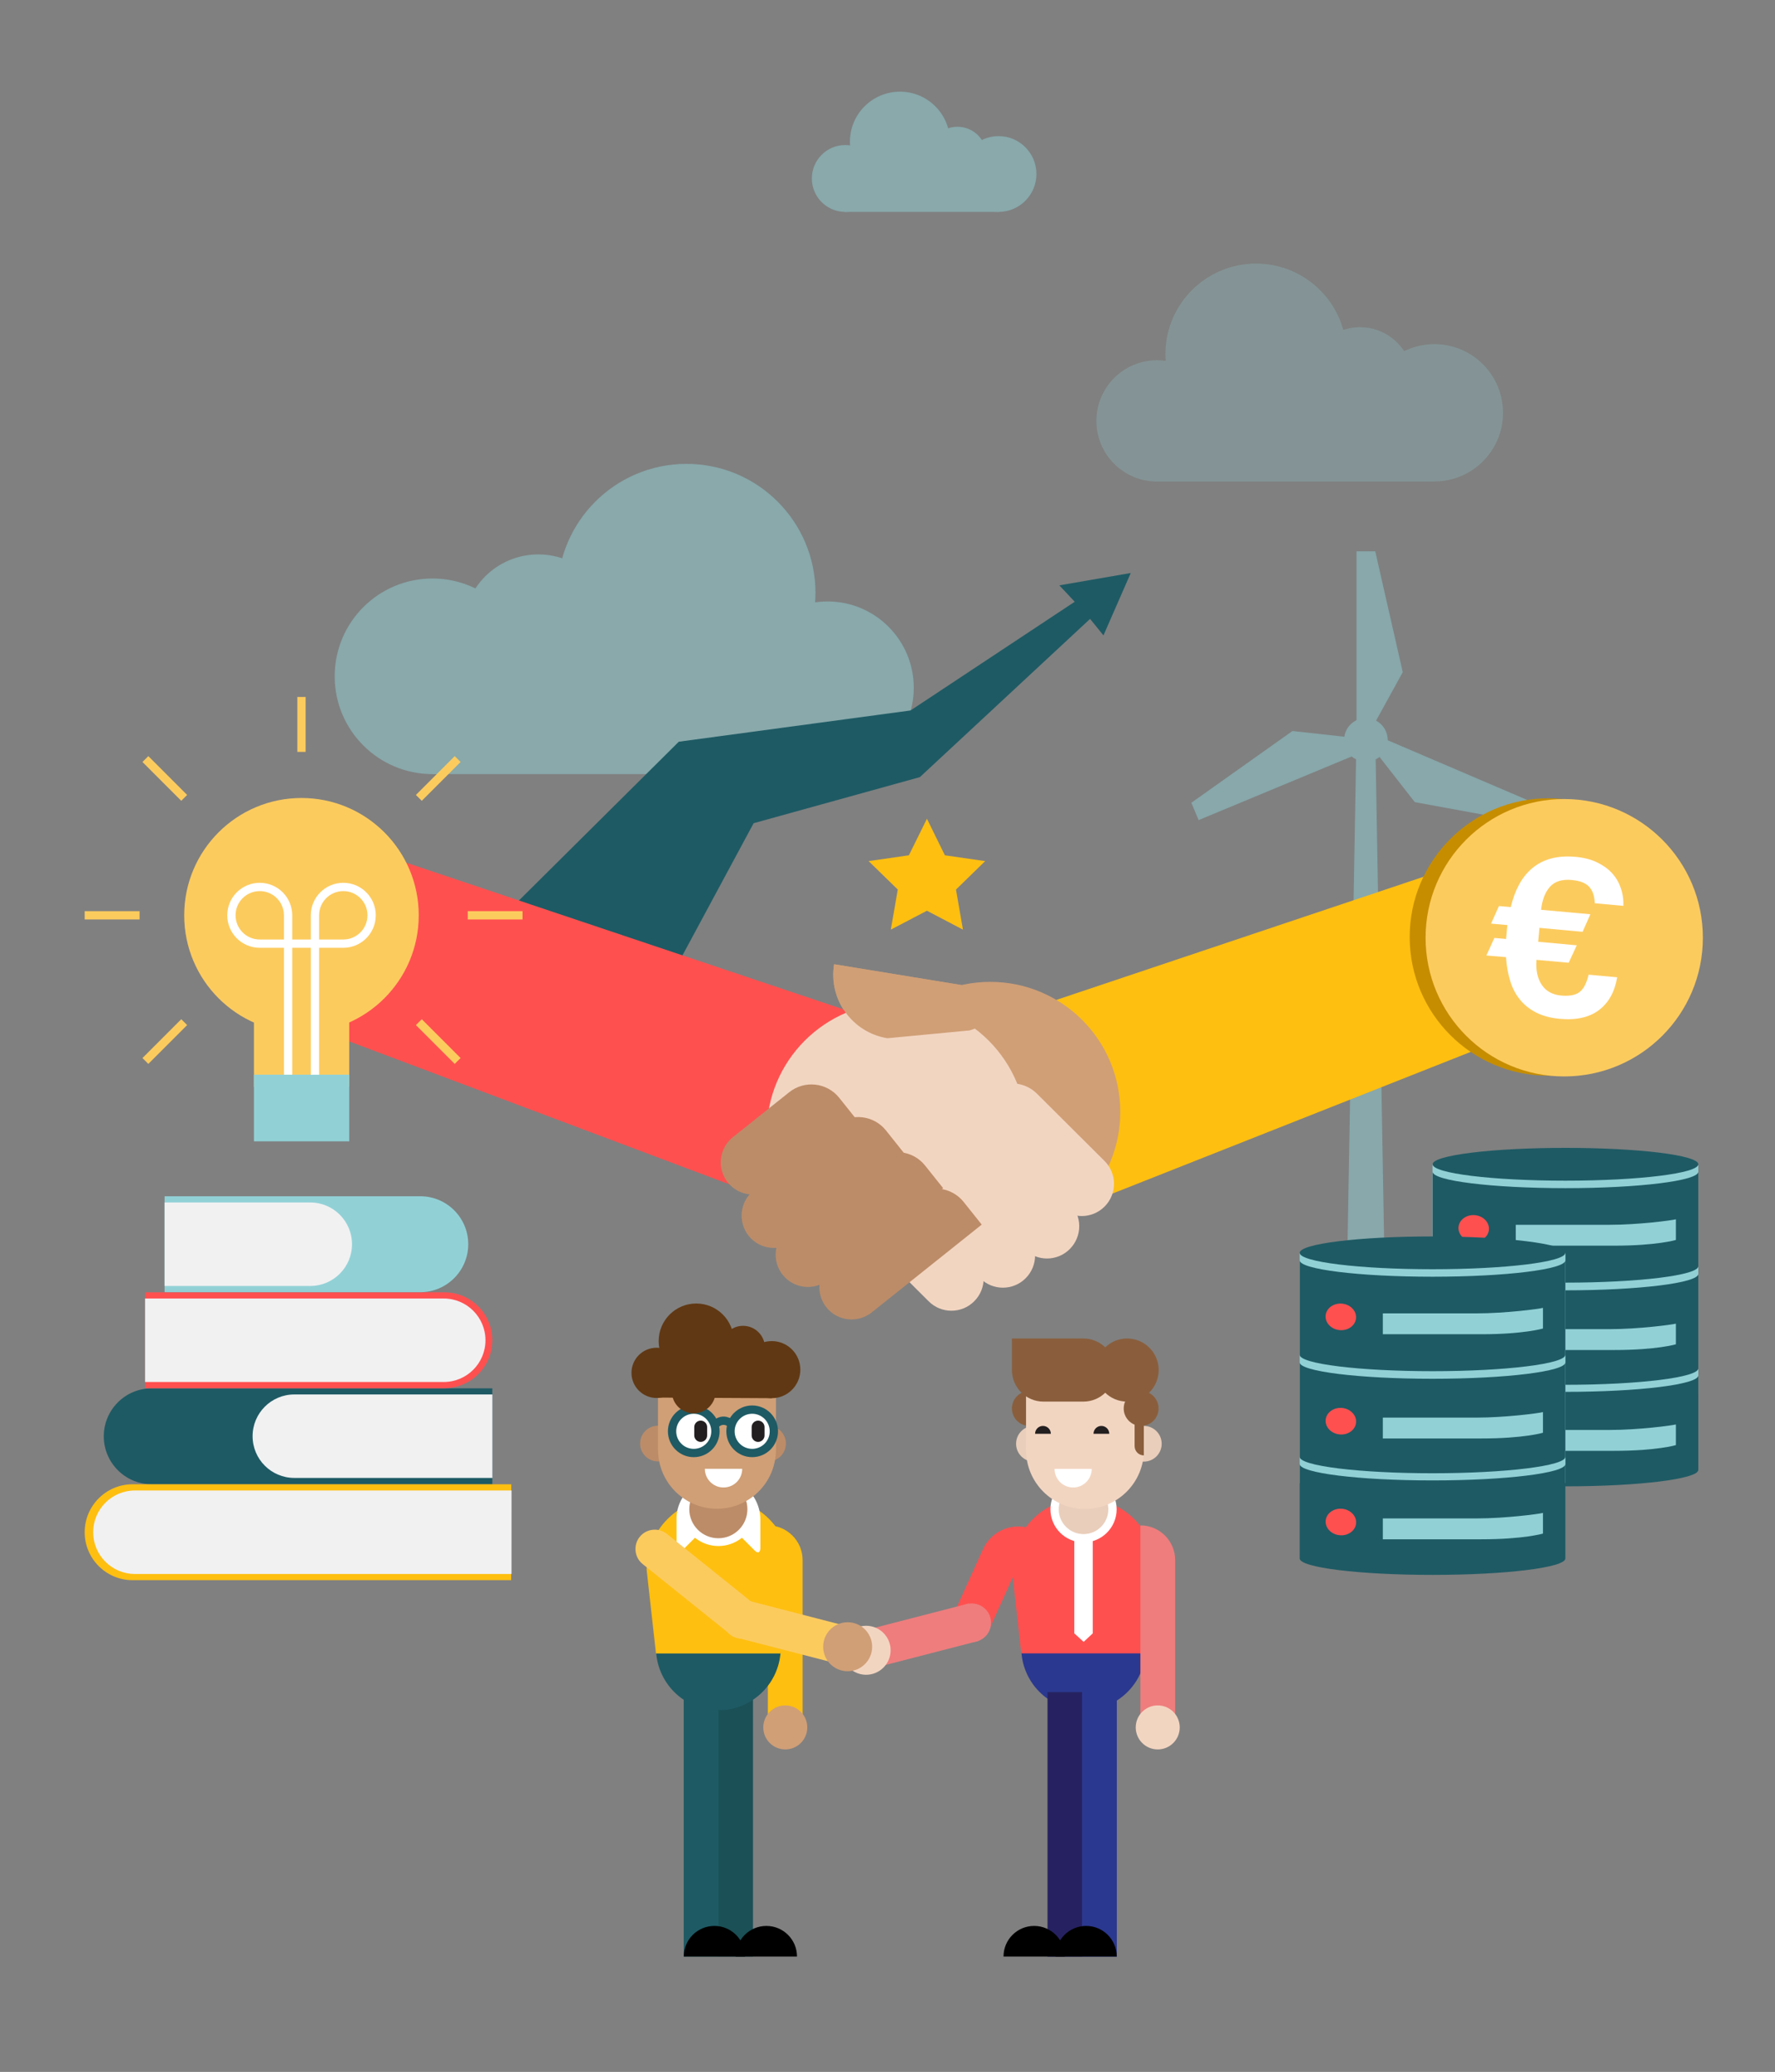 <?xml version="1.0" encoding="utf-8"?>
<!-- Generator: Adobe Illustrator 25.3.1, SVG Export Plug-In . SVG Version: 6.00 Build 0)  -->
<svg version="1.1" xmlns="http://www.w3.org/2000/svg" xmlns:xlink="http://www.w3.org/1999/xlink" x="0px" y="0px"
	 width="1710.4px" height="1995.6px" viewBox="0 0 1710.4 1995.6" style="enable-background:new 0 0 1710.4 1995.6;"
	 xml:space="preserve">
<rect x="0" y="0" width="1710.4" height="1995.6" fill="#808080" stroke="none"/>
<style type="text/css">
	.st0{fill:#91D1D6;}
	.st1{fill:#FEBF10;}
	.st2{fill:#D09F76;}
	.st3{opacity:0.5;fill:#91D1D6;}
	.st4{fill:#FFFFFF;}
	.st5{opacity:0.75;fill:#91D1D6;}
	.st6{opacity:0.5;fill:#FFFFFF;}
	.st7{opacity:0.25;fill:#91D1D6;}
	.st8{opacity:0.5;}
	.st9{opacity:0.75;fill:#FFFFFF;}
	.st10{fill:#006838;}
	.st11{fill:#1E5A64;}
	.st12{fill:#BE1E2D;}
	.st13{fill:#BC8C68;}
	.st14{fill:#DBC2B0;}
	.st15{fill:none;stroke:#1E5A64;stroke-width:8;stroke-miterlimit:10;}
	.st16{fill:#FFFFFF;stroke:#1E5A64;stroke-width:8;stroke-miterlimit:10;}
	.st17{fill:#231F20;}
	.st18{fill:#F2D5C1;}
	.st19{fill:none;stroke:#006838;stroke-width:8;stroke-miterlimit:10;}
	.st20{fill:#FFFFFF;stroke:#006838;stroke-width:8;stroke-miterlimit:10;}
	.st21{fill:#FF5050;}
	.st22{fill:none;}
	.st23{fill:#603813;}
	.st24{fill:#1A5056;}
	.st25{fill:none;stroke:#D08276;stroke-width:8;stroke-linecap:round;stroke-linejoin:round;stroke-miterlimit:10;}
	.st26{fill:#FFFFFF;stroke:#FFFFFF;stroke-width:8;stroke-miterlimit:10;}
	.st27{fill:#FCCB5E;}
	.st28{fill:none;stroke:#231F20;stroke-width:8;stroke-miterlimit:10;}
	.st29{opacity:0.9;fill:#1E5A64;stroke:#231F20;stroke-width:8;stroke-miterlimit:10;}
	.st30{fill:none;stroke:#231F20;stroke-width:8;stroke-linecap:round;stroke-linejoin:round;stroke-miterlimit:10;}
	.st31{fill:#D8A884;}
	.st32{fill:none;stroke:#FFFFFF;stroke-width:3;stroke-miterlimit:10;}
	.st33{fill:none;stroke:#91D1D6;stroke-width:3;stroke-miterlimit:10;}
	.st34{opacity:0.25;}
	.st35{fill:#8A5E3C;}
	.st36{fill:#262261;}
	.st37{fill:#2B388F;}
	.st38{fill:#E9CEBB;}
	.st39{fill:none;stroke:#FFFFFF;stroke-width:8;stroke-miterlimit:10;}
	.st40{fill:#EF7D7D;}
	.st41{opacity:0.75;}
	.st42{fill:#184A4C;}
	.st43{opacity:0.5;fill:#1E5A64;}
	.st44{fill:#C68D00;}
	.st45{fill:#F1F1F2;}
	.st46{fill:none;stroke:#FCCB5E;stroke-width:8;stroke-miterlimit:10;}
</style>
<g id="Layer_1">
</g>
<g id="Layer_2">
</g>
<g id="Layer_3">
	<g class="st34">
		<circle class="st0" cx="1114.9" cy="405.4" r="58.4"/>
		<circle class="st0" cx="1382.2" cy="397.6" r="66.1"/>
		<circle class="st0" cx="1210.3" cy="341.2" r="87.3"/>
		<circle class="st0" cx="1310.5" cy="366" r="50.8"/>
		<polygon class="st0" points="1382.2,398.4 1165.3,346.5 1113.5,463.8 1382.2,463.8 		"/>
	</g>
	<g class="st8">
		<circle class="st0" cx="797.4" cy="662.4" r="83.1"/>
		<circle class="st0" cx="416.7" cy="651.4" r="94.2"/>
		<circle class="st0" cx="661.5" cy="571.1" r="124.3"/>
		<circle class="st0" cx="518.7" cy="606.4" r="72.4"/>
		<polygon class="st0" points="416.7,652.5 725.5,578.6 799.3,745.6 416.7,745.6 		"/>
	</g>
	<polygon class="st11" points="450.3,916.7 654.1,714.4 877.4,684.3 1035.6,579.6 1020.8,563.8 1089.6,551.9 1063.3,612 
		1050.4,596.1 886.4,748.5 726.2,792.9 649.7,934.9 	"/>
	<path class="st3" d="M1337.2,713c0-0.1,0-0.2,0-0.3c0-8-4.5-15-11.2-18.6l25.7-46.7l-26.5-116.4h-18.1v162.7
		c-6.2,3-10.7,8.9-11.7,15.9l-50-5.5l-97.4,69.1l7,16.7l147.5-61.3c1.3,1.1,2.7,2,4.2,2.8l-8.8,500.6h36.5l-8.8-500.6
		c1.5-0.7,2.8-1.6,4.1-2.6l-0.2,0.5l33.8,43.3l117.4,21.5l7.1-16.7L1337.2,713z"/>
	<g class="st8">
		<circle class="st0" cx="814.5" cy="171.9" r="32.2"/>
		<circle class="st0" cx="962.2" cy="167.6" r="36.5"/>
		<circle class="st0" cx="867.2" cy="136.5" r="48.2"/>
		<circle class="st0" cx="922.6" cy="150.2" r="28.1"/>
		<polygon class="st0" points="962.2,168 842.4,139.4 813.8,204.1 962.2,204.1 		"/>
	</g>
	<g>
		<polygon class="st1" points="942.4,988.4 1005.3,1176 1536.2,966.1 1534.9,789.8 		"/>
		<circle class="st2" cx="954.2" cy="1071" r="125.3"/>
		<path class="st2" d="M1009.1,1025.3l10-61.3l-215.4-35.2l0,0c-5.5,33.9,17.4,65.8,51.3,71.3L1009.1,1025.3z"/>
		<polygon class="st21" points="843.8,982.6 780.9,1170.1 252.5,971.5 251.2,783.9 		"/>
		<circle class="st18" cx="864.1" cy="1090.9" r="125.3"/>
		<path class="st18" d="M938.8,1253.3L938.8,1253.3c-12.1,12.2-31.8,12.2-43.9,0.1l-115.7-115.2l19.6-19.7
			c13.4-13.4,35.1-13.5,48.5-0.1l91.4,91C950.9,1221.5,950.9,1241.2,938.8,1253.3z"/>
		<path class="st18" d="M988.4,1231.1L988.4,1231.1c-12.1,12.2-31.8,12.2-43.9,0.1l-120.9-120.3l19.6-19.7
			c13.4-13.4,35.1-13.5,48.5-0.1l96.6,96.1C1000.4,1199.2,1000.5,1218.9,988.4,1231.1z"/>
		<path class="st18" d="M1030.9,1203L1030.9,1203c-12.1,12.2-31.8,12.2-43.9,0.1l-115.7-115.2l19.6-19.7
			c13.4-13.4,35.1-13.5,48.5-0.1l91.4,91C1043,1171.2,1043,1190.8,1030.9,1203z"/>
		<path class="st18" d="M1064.4,1162.1L1064.4,1162.1c-12.1,12.2-31.8,12.2-43.9,0.1l-89.3-88.9l19.6-19.7
			c13.4-13.4,35.1-13.5,48.5-0.1l65,64.7C1076.5,1130.3,1076.5,1150,1064.4,1162.1z"/>
		<g>
			<path class="st13" d="M796.3,1259.2L796.3,1259.2c10.7,13.4,30.2,15.6,43.7,4.9l106-84.6l-17.4-21.8
				c-11.8-14.8-33.4-17.2-48.2-5.4l-79.2,63.2C787.8,1226.2,785.6,1245.8,796.3,1259.2z"/>
			<path class="st13" d="M754.2,1227.9L754.2,1227.9c10.7,13.4,30.2,15.6,43.7,4.9l110.9-88.4l-17.4-21.8
				c-11.8-14.8-33.4-17.2-48.2-5.4l-84.1,67.1C745.7,1195,743.5,1214.5,754.2,1227.9z"/>
			<path class="st13" d="M721.4,1190.3L721.4,1190.3c10.7,13.4,30.2,15.6,43.7,4.9l105.9-84.5c0.1,0,0.1-0.1,0-0.2l-17.2-21.6
				c-11.8-14.9-33.5-17.3-48.4-5.5l-79.1,63.1C712.9,1157.3,710.7,1176.8,721.4,1190.3z"/>
			<path class="st13" d="M701.3,1138.9L701.3,1138.9c10.7,13.4,30.2,15.6,43.7,4.9l81.1-64.6l-17.4-21.8
				c-11.8-14.8-33.4-17.2-48.2-5.4l-54.3,43.3C692.8,1106,690.6,1125.5,701.3,1138.9z"/>
		</g>
		<path class="st2" d="M934.2,992.5l85-28.6l-215.4-35.2l0,0c-5.5,33.9,17.4,65.8,51.3,71.3L934.2,992.5z"/>
	</g>
	<g>
		<rect x="1380.4" y="1121.4" class="st0" width="256.1" height="221.8"/>
		<g>
			<g>
				<ellipse class="st11" cx="1508.5" cy="1121.4" rx="128" ry="15.8"/>
				<path class="st11" d="M1508.5,1144.4c-70.7,0-128-7.1-128-15.8v91c0,8.7,57.3,15.8,128,15.8c70.7,0,128-7.1,128-15.8v-91
					C1636.5,1137.3,1579.2,1144.4,1508.5,1144.4z"/>
				<path class="st11" d="M1508.5,1242.8c-70.7,0-128-7.1-128-15.8v91c0,8.7,57.3,15.8,128,15.8c70.7,0,128-7.1,128-15.8v-91
					C1636.5,1235.7,1579.2,1242.8,1508.5,1242.8z"/>
				<path class="st11" d="M1508.5,1340.6c-70.7,0-128-7.1-128-15.8v91c0,8.7,57.3,15.8,128,15.8c70.7,0,128-7.1,128-15.8v-91
					C1636.5,1333.5,1579.2,1340.6,1508.5,1340.6z"/>
			</g>
			
				<ellipse transform="matrix(9.089950e-02 -0.996 0.996 9.089950e-02 112.343 2489.813)" class="st21" cx="1419.9" cy="1183.4" rx="12.8" ry="14.7"/>
			<path class="st0" d="M1460.6,1179.7c0,0,74.7,0,90.6,0c27.3,0,59.5-4.2,63.7-5.3v19.9c0,0-18.4,5.5-59.3,5.5c-22.7,0-95,0-95,0
				V1179.7z"/>
			
				<ellipse transform="matrix(9.089950e-02 -0.996 0.996 9.089950e-02 12.286 2581.153)" class="st21" cx="1419.9" cy="1283.8" rx="12.8" ry="14.7"/>
			<path class="st0" d="M1460.6,1280.2c0,0,74.7,0,90.6,0c27.3,0,59.5-4.2,63.7-5.3v19.9c0,0-18.4,5.5-59.3,5.5c-22.7,0-95,0-95,0
				V1280.2z"/>
			
				<ellipse transform="matrix(9.089950e-02 -0.996 0.996 9.089950e-02 -84.407 2669.422)" class="st21" cx="1419.9" cy="1380.9" rx="12.8" ry="14.7"/>
			<path class="st0" d="M1460.6,1377.3c0,0,74.7,0,90.6,0c27.3,0,59.5-4.2,63.7-5.3v19.9c0,0-18.4,5.5-59.3,5.5c-22.7,0-95,0-95,0
				V1377.3z"/>
		</g>
	</g>
	<g>
		<rect x="1252.4" y="1206.7" class="st0" width="256.1" height="221.8"/>
		<g>
			<g>
				<ellipse class="st11" cx="1380.4" cy="1206.7" rx="128" ry="15.8"/>
				<path class="st11" d="M1380.4,1229.7c-70.7,0-128-7.1-128-15.8v91c0,8.7,57.3,15.8,128,15.8c70.7,0,128-7.1,128-15.8v-91
					C1508.5,1222.6,1451.1,1229.7,1380.4,1229.7z"/>
				<path class="st11" d="M1380.4,1328c-70.7,0-128-7.1-128-15.8v91c0,8.7,57.3,15.8,128,15.8c70.7,0,128-7.1,128-15.8v-91
					C1508.5,1320.9,1451.1,1328,1380.4,1328z"/>
				<path class="st11" d="M1380.4,1425.9c-70.7,0-128-7.1-128-15.8v91c0,8.7,57.3,15.8,128,15.8c70.7,0,128-7.1,128-15.8v-91
					C1508.5,1418.8,1451.1,1425.9,1380.4,1425.9z"/>
			</g>
			
				<ellipse transform="matrix(9.089950e-02 -0.996 0.996 9.089950e-02 -88.937 2439.801)" class="st21" cx="1291.9" cy="1268.6" rx="12.8" ry="14.7"/>
			<path class="st0" d="M1332.5,1265c0,0,74.7,0,90.6,0c27.3,0,59.5-4.2,63.7-5.3v19.9c0,0-18.4,5.5-59.3,5.5c-22.7,0-95,0-95,0
				V1265z"/>
			
				<ellipse transform="matrix(9.089950e-02 -0.996 0.996 9.089950e-02 -188.994 2531.141)" class="st21" cx="1291.9" cy="1369.1" rx="12.8" ry="14.7"/>
			<path class="st0" d="M1332.5,1365.4c0,0,74.7,0,90.6,0c27.3,0,59.5-4.2,63.7-5.3v19.9c0,0-18.4,5.5-59.3,5.5c-22.7,0-95,0-95,0
				V1365.4z"/>
			
				<ellipse transform="matrix(9.089950e-02 -0.996 0.996 9.089950e-02 -285.687 2619.41)" class="st21" cx="1291.9" cy="1466.2" rx="12.8" ry="14.7"/>
			<path class="st0" d="M1332.5,1462.5c0,0,74.7,0,90.6,0c27.3,0,59.5-4.2,63.7-5.3v19.9c0,0-18.4,5.5-59.3,5.5c-22.7,0-95,0-95,0
				V1462.5z"/>
		</g>
	</g>
	<g>
		<circle class="st44" cx="1492" cy="902.5" r="133.6"/>
		<circle class="st27" cx="1507.3" cy="903.2" r="133.6"/>
		<g>
			<path class="st4" d="M1432.3,920.3l7.7-16.9l11.3,1l1.2-13.4l-15.7-1.4l7.6-16.9l11.4,1c1.9-8,4.5-15.2,7.9-21.5
				c3.4-6.3,7.6-11.6,12.7-15.9c5.1-4.3,11-7.4,17.9-9.3c6.9-1.9,14.8-2.5,23.9-1.7c7.8,0.7,14.6,2.4,20.3,5.1
				c5.7,2.7,10.5,6,14.4,10.1c3.9,4.1,6.8,8.9,8.7,14.3c2,5.5,2.9,11.4,2.7,17.7l-27.5-2.5c-0.4-7.1-2.2-12.5-5.6-16
				c-3.4-3.6-8.9-5.7-16.6-6.4c-9.5-0.9-16.6,1.4-21.2,6.7c-4.6,5.3-7.4,12.7-8.4,22l47.5,4.3l-7.5,16.9l-41.6-3.8l-1.2,13.4
				l37.2,3.4l-7.8,16.8l-31-2.8c-0.8,9.8,0.9,17.8,5,24c4.1,6.2,10.4,9.6,18.8,10.4c8,0.7,13.9-0.4,17.8-3.5c3.9-3,6.7-8.6,8.6-16.6
				l27.5,2.5c-2.3,13.9-8.1,24.4-17.4,31.5c-9.3,7.1-22,10-38,8.5c-8.7-0.8-16.1-2.8-22.4-5.9c-6.3-3.2-11.5-7.3-15.7-12.4
				c-4.2-5.1-7.4-11.1-9.5-18c-2.2-6.9-3.5-14.6-4.1-23.1L1432.3,920.3z"/>
		</g>
	</g>
	<path class="st11" d="M474.5,1429.6H146.2c-25.5,0-46.2-20.7-46.2-46.2v0c0-25.5,20.7-46.2,46.2-46.2h328.2V1429.6z"/>
	<path class="st45" d="M474.5,1423.5H283.6c-22.2,0-40.2-18-40.2-40.2v0c0-22.2,18-40.2,40.2-40.2h190.9V1423.5z"/>
	<path class="st21" d="M139.9,1337.1h288.3c25.5,0,46.2-20.7,46.2-46.2v0c0-25.5-20.7-46.2-46.2-46.2H139.9V1337.1z"/>
	<path class="st45" d="M139.8,1331.1h287.8c22.2,0,40.2-18,40.2-40.2v0c0-22.2-18-40.2-40.2-40.2H139.8V1331.1z"/>
	<path class="st0" d="M158.6,1152.2H405c25.5,0,46.2,20.7,46.2,46.2v0c0,25.5-20.7,46.2-46.2,46.2H158.6V1152.2z"/>
	<path class="st45" d="M158.6,1158.2H299c22.2,0,40.2,18,40.2,40.2v0c0,22.2-18,40.2-40.2,40.2H158.6V1158.2z"/>
	<path class="st1" d="M492.7,1429.6H127.8c-25.5,0-46.2,20.7-46.2,46.2l0,0c0,25.5,20.7,46.2,46.2,46.2l364.8,0L492.7,1429.6z"/>
	<path class="st45" d="M492.9,1435.6l-362.9,0c-22.2,0-40.2,18-40.2,40.2l0,0c0,22.2,18,40.2,40.2,40.2l362.9,0L492.9,1435.6z"/>
	<g>
		<circle class="st27" cx="290.5" cy="881.6" r="113"/>
		<rect x="244.7" y="955.1" class="st27" width="91.8" height="91.8"/>
		<rect x="244.7" y="1035.1" class="st0" width="91.8" height="64.2"/>
		<path class="st39" d="M277.6,1035.1V881.6c0-15.1-12.2-27.3-27.3-27.3s-27.3,12.2-27.3,27.3c0,15.1,12.2,27.3,27.3,27.3h80.5
			c15.1,0,27.3-12.2,27.3-27.3c0-15.1-12.2-27.3-27.3-27.3s-27.3,12.2-27.3,27.3v153.6"/>
		<line class="st46" x1="290.5" y1="724.2" x2="290.5" y2="671.3"/>
		<line class="st46" x1="450.7" y1="881.6" x2="503.5" y2="881.6"/>
		<line class="st46" x1="81.6" y1="881.6" x2="134.5" y2="881.6"/>
		<line class="st46" x1="140.1" y1="731.1" x2="177.5" y2="768.5"/>
		<line class="st46" x1="403.6" y1="768.5" x2="441" y2="731.1"/>
		<line class="st46" x1="441" y1="1021.9" x2="403.6" y2="984.5"/>
		<line class="st46" x1="177.5" y1="984.5" x2="140.1" y2="1021.9"/>
	</g>
	<polygon class="st1" points="893.2,788.6 910.5,823.8 949.3,829.4 921.2,856.8 927.9,895.4 893.2,877.2 858.4,895.4 865.1,856.8 
		837,829.4 875.8,823.8 	"/>
	<g>
		<path class="st1" d="M739.9,1658.4h33.5v-155.7c0-18.5-15-33.5-33.5-33.5l0,0V1658.4z"/>
		<path class="st12" d="M714.9,1481.9c-0.1,0.1-0.2,0.2-0.3,0.2C714.6,1482.1,714.7,1482,714.9,1481.9
			C714.8,1481.9,714.8,1481.9,714.9,1481.9z"/>
		<path class="st12" d="M669.9,1482.1c-0.1-0.1-0.2-0.2-0.3-0.2c0,0,0,0,0,0C669.7,1482,669.8,1482.1,669.9,1482.1z"/>
		
			<rect x="692.2" y="1629.8" transform="matrix(-1 -4.480251e-11 4.480251e-11 -1 1417.787 3514.288)" class="st24" width="33.5" height="254.8"/>
		
			<rect x="658.8" y="1629.8" transform="matrix(-1 -4.507473e-11 4.507473e-11 -1 1351.149 3514.288)" class="st11" width="33.5" height="254.8"/>
		<path d="M768,1884.5c0-16.3-13.2-29.5-29.5-29.5c-16.3,0-29.5,13.2-29.5,29.5"/>
		<path d="M717.9,1884.5c0-16.3-13.2-29.5-29.5-29.5c-16.3,0-29.5,13.2-29.5,29.5"/>
		<path class="st11" d="M752.3,1587.2c0,33.2-26.9,60.1-60.1,60.1c-33.2,0-60.1-26.9-60.1-60.1v-23.3h120.2V1587.2z"/>
		<path class="st22" d="M691,1425c13.5,0,24.6,9.9,26.6,22.8c-8.2-3.5-17.3-5.4-26.8-5.4c-9.4,0-18.3,1.9-26.4,5.2
			C666.5,1434.8,677.6,1425,691,1425z"/>
		<path class="st1" d="M623.1,1511.9c0-38.2,30.9-69.1,69.1-69.1c38.2,0,69.1,30.9,69.1,69.1l-9,80.7H632.1L623.1,1511.9z"/>
		<path class="st4" d="M657.3,1443.1c7-12,20-20,34.9-20c14.9,0,27.9,8,34.9,20c3.5,6,5.6,13,5.6,20.5c0,0,0,24.9,0,27.6
			c0,2.7-1.5,6.3-5.6,2.1c-3.6-3.6-10.3-10.3-12.2-12.2c0,0,0,0,0,0c-0.1,0.1-0.2,0.2-0.3,0.3c-6.2,4.8-13.9,7.7-22.3,7.7
			c-8.4,0-16.2-2.9-22.3-7.7c-0.1-0.1-0.2-0.2-0.3-0.3c0,0,0,0,0,0c-2,2-8.7,8.7-12.2,12.2c-4.2,4.2-5.6,0.5-5.6-2.1
			c0-2.7,0-27.6,0-27.6C651.7,1456.1,653.8,1449.1,657.3,1443.1z"/>
		<circle class="st13" cx="692.2" cy="1453.6" r="28"/>
		<circle class="st13" cx="740.1" cy="1390.4" r="17.2"/>
		<circle class="st13" cx="634" cy="1390.4" r="17.2"/>
		<g>
			<circle class="st2" cx="690.9" cy="1396.4" r="56.8"/>
			
				<rect x="634" y="1339.6" transform="matrix(-1 -4.481583e-11 4.481583e-11 -1 1381.735 2735.948)" class="st2" width="113.7" height="56.8"/>
		</g>
		<path class="st4" d="M679.2,1414.7c0,9.9,8,18,18,18s18-8,18-18h-18H679.2z"/>
		<g>
			<path class="st15" d="M707.4,1378.6c0-5.6-4.6-10.2-10.2-10.2c-5.6,0-10.2,4.6-10.2,10.2"/>
			<circle class="st16" cx="724.8" cy="1378.6" r="20.9"/>
			<circle class="st16" cx="668.5" cy="1378.6" r="20.9"/>
		</g>
		<g>
			<path class="st17" d="M724.3,1382.6c0,3.4,2.8,6.2,6.2,6.2s6.2-2.8,6.2-6.2v-8.1c0-3.4-2.8-6.2-6.2-6.2s-6.2,2.8-6.2,6.2V1382.6z
				"/>
			<path class="st17" d="M669,1382.6c0,3.4,2.8,6.2,6.2,6.2c3.4,0,6.2-2.8,6.2-6.2v-8.1c0-3.4-2.8-6.2-6.2-6.2
				c-3.4,0-6.2,2.8-6.2,6.2V1382.6z"/>
		</g>
		<g>
			<circle class="st23" cx="632.7" cy="1322.3" r="24.2"/>
			<circle class="st23" cx="743.7" cy="1319.2" r="27.5"/>
			<circle class="st23" cx="670.9" cy="1291.7" r="36.2"/>
			<circle class="st23" cx="716" cy="1298.1" r="21.1"/>
			<polygon class="st23" points="743.7,1319.5 650.1,1298 629.9,1346.1 743.7,1346.7 			"/>
			<circle class="st23" cx="668.5" cy="1340.2" r="21.1"/>
		</g>
		<circle class="st2" cx="756.7" cy="1663.8" r="21.2"/>
		<g>
			<circle class="st35" cx="991.9" cy="1356.6" r="16.8"/>
			<path class="st12" d="M1021.5,1482c0.1,0.1,0.2,0.2,0.3,0.2C1021.7,1482.1,1021.6,1482.1,1021.5,1482
				C1021.5,1482,1021.5,1482,1021.5,1482z"/>
			<path class="st12" d="M1066.4,1482.2c0.1-0.1,0.2-0.2,0.3-0.2c0,0,0,0,0,0C1066.6,1482.1,1066.5,1482.1,1066.4,1482.2z"/>
			<path class="st37" d="M984.1,1587.2c0,33.2,26.9,60,60,60c33.2,0,60-26.9,60-60v-23.3H984.1V1587.2z"/>
			<path class="st22" d="M1045.3,1425.1c-13.4,0-24.6,9.9-26.6,22.8c8.2-3.5,17.3-5.4,26.7-5.4c9.3,0,18.2,1.9,26.4,5.2
				C1069.8,1435,1058.7,1425.1,1045.3,1425.1z"/>
			<path class="st21" d="M1113.1,1511.9c0-38.1-30.9-69-69-69c-38.1,0-69,30.9-69,69l9,80.6h120.1L1113.1,1511.9z"/>
			<circle class="st38" cx="1044.1" cy="1453.7" r="27.9"/>
			<circle class="st39" cx="1044.1" cy="1453.7" r="27.9"/>
			<circle class="st38" cx="996.3" cy="1390.6" r="17.2"/>
			<circle class="st38" cx="1102.2" cy="1390.6" r="17.2"/>
			<g>
				<circle class="st18" cx="1045.5" cy="1396.6" r="56.8"/>
				<rect x="988.7" y="1339.8" class="st18" width="113.6" height="56.8"/>
			</g>
			<path class="st4" d="M1052,1414.8c0,9.9-8,17.9-17.9,17.9s-17.9-8-17.9-17.9h17.9H1052z"/>
			<path class="st21" d="M950.8,1574.9l-34-15.4l30.4-67.3c8.5-18.8,30.6-27.1,49.3-18.6h0L950.8,1574.9z"/>
			
				<rect x="871.9" y="1526" transform="matrix(0.25 0.968 -0.968 0.25 2192.734 318.923)" class="st40" width="37.3" height="97.8"/>
			<g>
				<circle class="st18" cx="834.6" cy="1589.5" r="23.6"/>
			</g>
			<circle class="st40" cx="936.4" cy="1563" r="18.6"/>
			<g>
				<circle class="st35" cx="1086.1" cy="1319.6" r="30.4"/>
				<path class="st35" d="M975.1,1319.6c0,16.8,13.6,30.4,30.4,30.4h38.4c16.8,0,30.4-13.6,30.4-30.4c0-16.8-13.6-30.4-30.4-30.4
					h-68.8V1319.6z"/>
				<circle class="st35" cx="1099.6" cy="1356.6" r="16.8"/>
				<path class="st35" d="M1102.2,1401.8L1102.2,1401.8v-30h-8.9v21C1093.3,1397.8,1097.3,1401.8,1102.2,1401.8z"/>
			</g>
			<polygon class="st4" points="1035.2,1573.2 1044.2,1581.4 1053,1573.2 1053,1482.1 1035.2,1482.1 			"/>
			<rect x="1009.4" y="1629.8" class="st36" width="33.5" height="254.8"/>
			<rect x="1042.7" y="1629.8" class="st37" width="33.5" height="254.8"/>
			<path d="M967,1884.5c0-16.3,13.2-29.5,29.5-29.5c16.3,0,29.5,13.2,29.5,29.5"/>
			<path d="M1017.1,1884.5c0-16.3,13.2-29.5,29.5-29.5s29.5,13.2,29.5,29.5"/>
			<path class="st40" d="M1098.9,1658.4h33.5v-155.7c0-18.5-15-33.5-33.5-33.5l0,0V1658.4z"/>
			<circle class="st18" cx="1115.6" cy="1663.8" r="21.2"/>
		</g>
		<g>
			<path class="st17" d="M997.4,1381c0-4.2,3.4-7.6,7.6-7.6s7.6,3.4,7.6,7.6h-7.6H997.4z"/>
			<path class="st17" d="M1053.7,1381c0-4.2,3.4-7.6,7.6-7.6s7.6,3.4,7.6,7.6h-7.6H1053.7z"/>
		</g>
		<path class="st27" d="M729.8,1547.4l-23.3,29.1l-87.2-70c-8-6.4-9.3-18.2-2.9-26.2l0,0c6.4-8,18.2-9.3,26.2-2.9L729.8,1547.4z"/>
		
			<rect x="742.2" y="1522.6" transform="matrix(-0.25 0.968 -0.968 -0.25 2472.672 1227.748)" class="st27" width="37.3" height="97.8"/>
		<g>
			<circle class="st2" cx="816.8" cy="1586.1" r="23.6"/>
		</g>
		<circle class="st27" cx="714.9" cy="1559.7" r="18.6"/>
	</g>
</g>
</svg>
